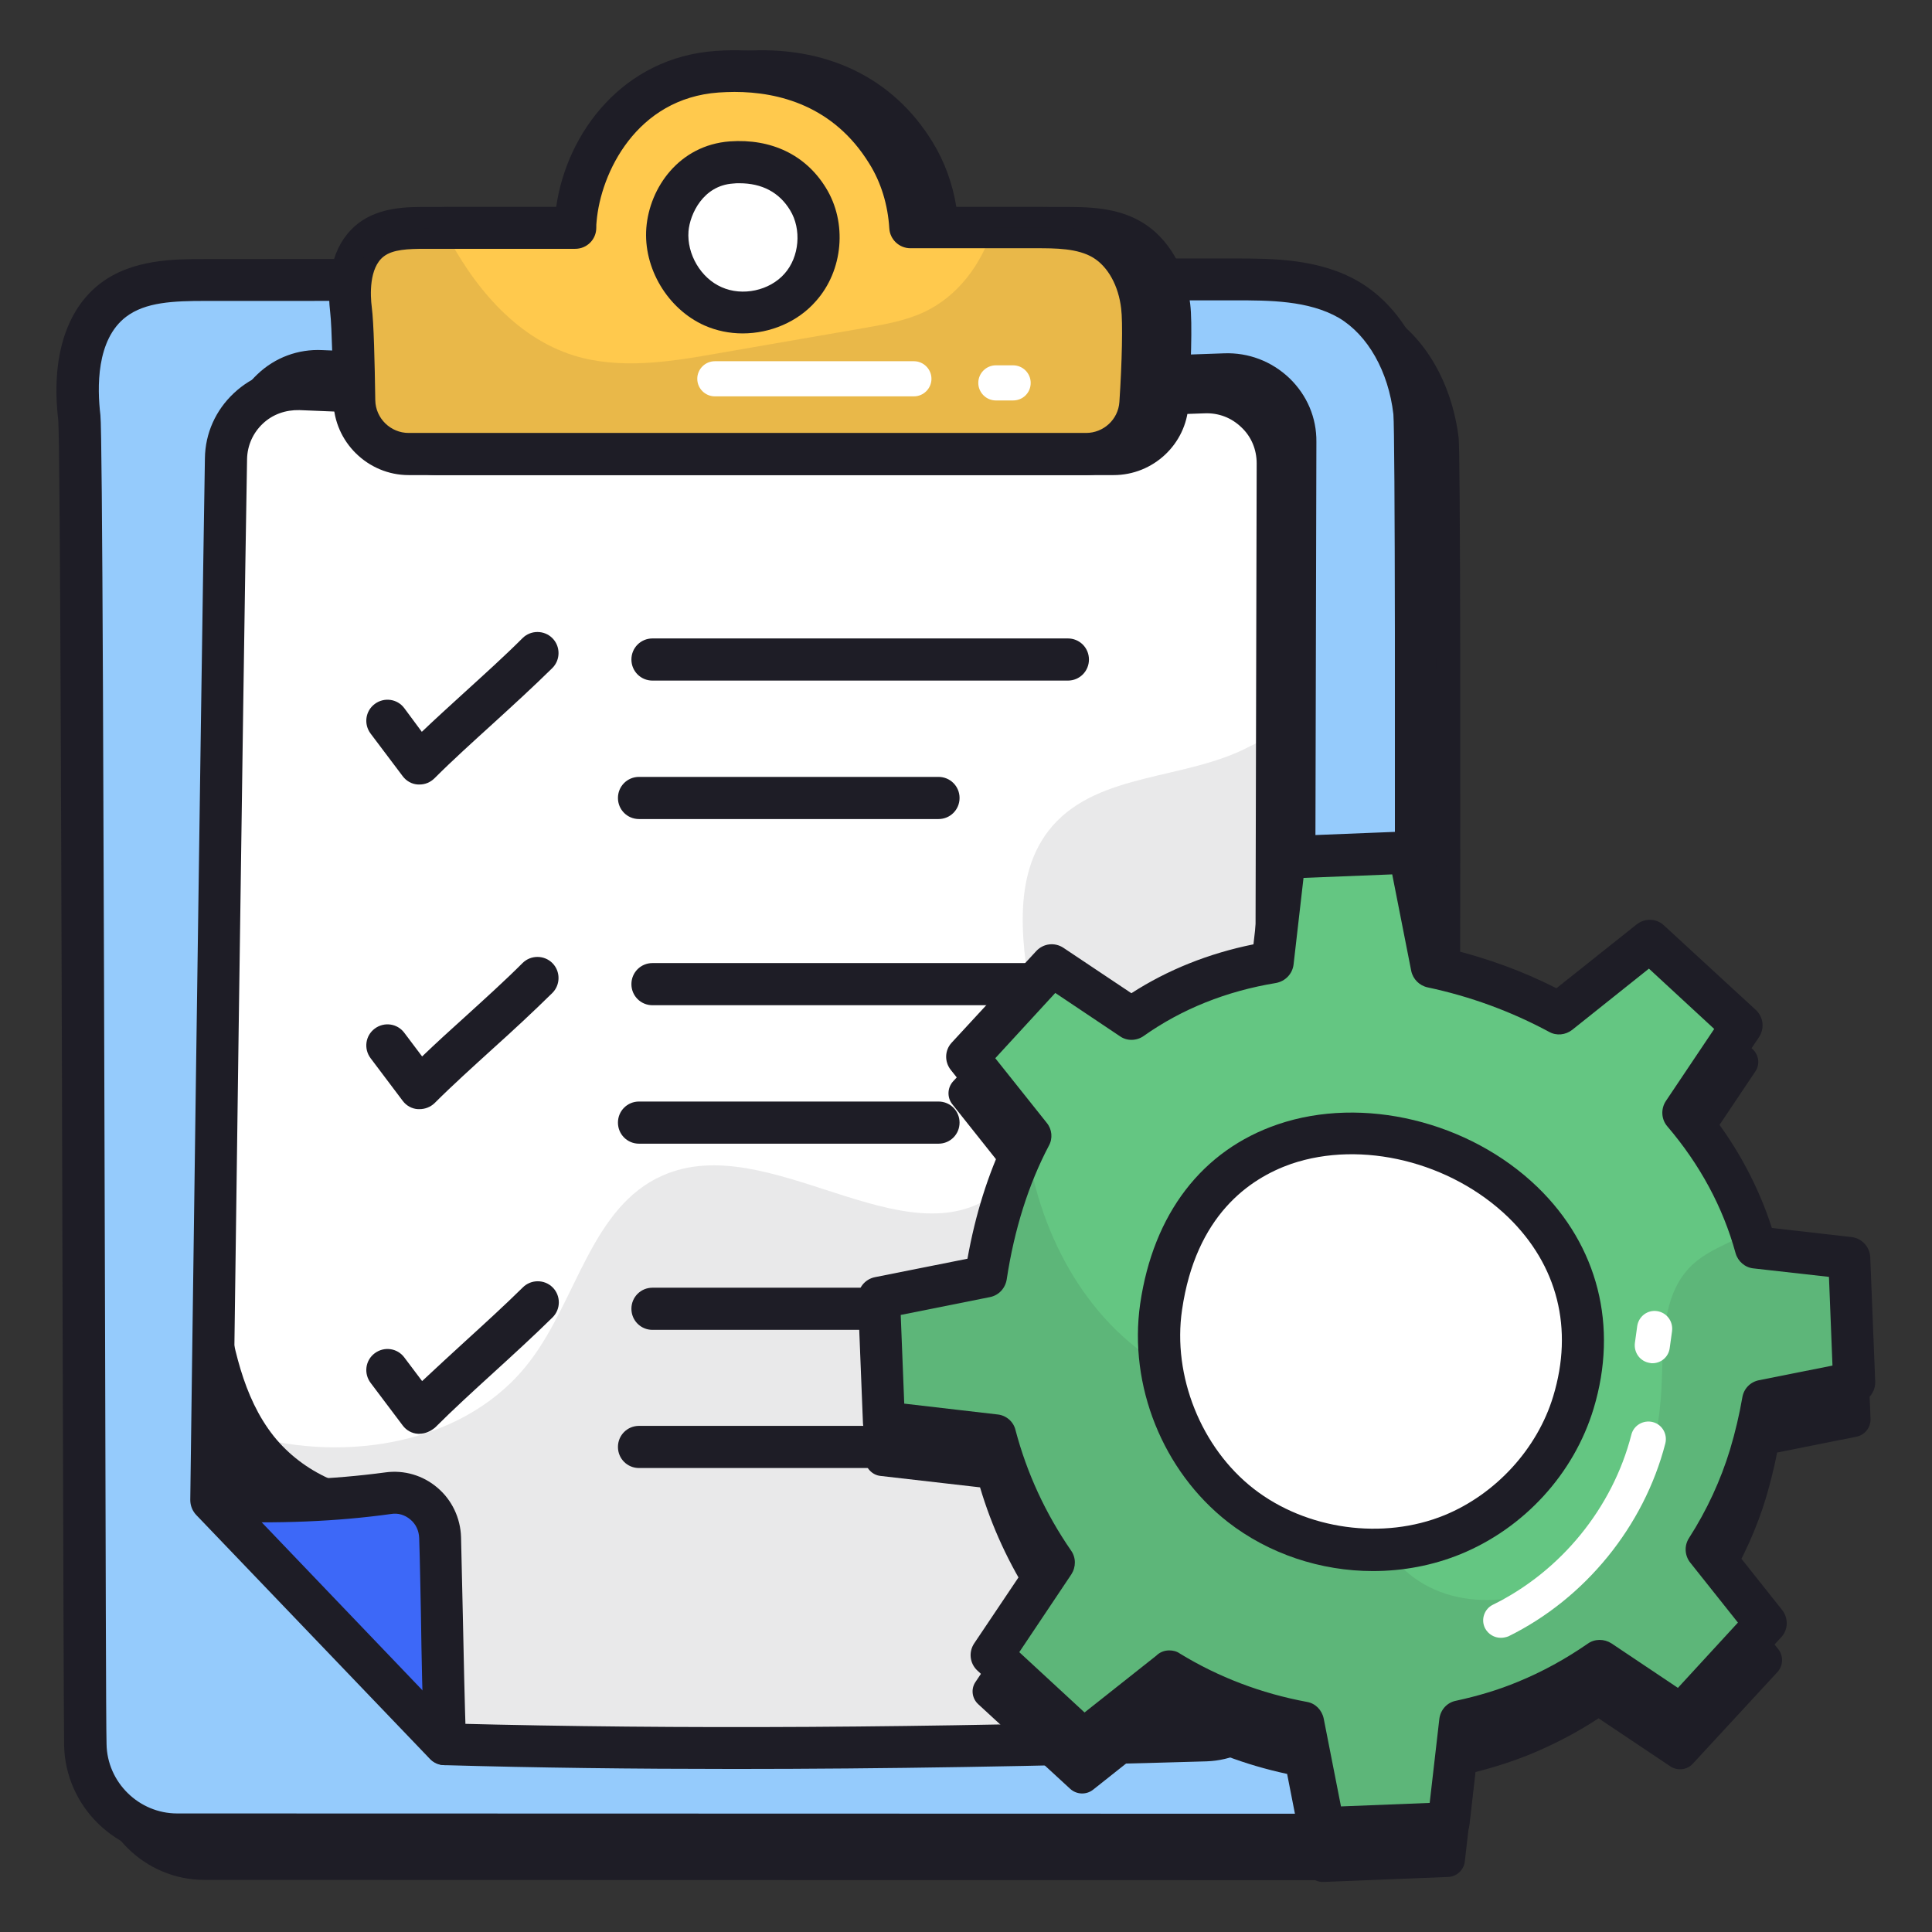 <svg id="Layer_1" enable-background="new 0 0 66 66" viewBox="0 0 66 66" xmlns="http://www.w3.org/2000/svg"><rect x="0" y="0" width="66" height="66" fill="#333333" stroke="none"/><g><g><g><path d="m49.14 60.72c-.11 1.64-1.48 2.91-3.12 2.91l-39.04-.01c-1.71 0-3.1-1.37-3.13-3.07-.04-2.02-.09-44.47-.2-45.33-.17-1.45-.01-3.14 1.16-4.02.87-.66 2.05-.69 3.14-.69 2.88 0 32.76-.03 35.16-.03 1.34 0 2.76.02 3.92.71 1.31.78 2.03 2.31 2.21 3.83.11.96.04 43.58-.1 45.7z" fill="#1e1d26"/></g><g><path d="m46.01 64.23-39.03-.01c-2.02 0-3.69-1.64-3.73-3.66-.01-.73-.03-6.56-.05-13.95-.03-12.18-.08-30.58-.14-31.33-.25-2.07.25-3.7 1.39-4.56 1.06-.81 2.47-.81 3.5-.81 1.5 0 10.37-.01 18.84-.01 7.75-.01 15.17-.01 16.32-.01 1.29 0 2.9 0 4.22.79 1.34.8 2.27 2.4 2.5 4.28.12 1.07.03 43.87-.1 45.8-.13 1.94-1.76 3.47-3.72 3.47zm-2.9-53.15c-1.15 0-8.57.01-16.32.01-8.47.01-17.34.01-18.85.01-1.11 0-2.09.04-2.77.57-1.07.81-1.04 2.52-.93 3.47.07.55.11 13.97.16 31.46.02 7.38.03 13.22.05 13.93.03 1.37 1.16 2.49 2.53 2.49l39.03.01c1.33 0 2.44-1.03 2.53-2.35.13-1.99.23-44.17.11-45.59-.18-1.51-.9-2.77-1.92-3.38-1.05-.63-2.42-.63-3.62-.63z" fill="#1e1d26"/></g></g><g><path d="m48.19 59.77c-.11 1.64-1.48 2.91-3.12 2.91h-39.03c-1.71 0-3.1-1.37-3.13-3.07-.04-2.02-.09-44.47-.2-45.33-.17-1.45-.01-3.14 1.16-4.02.87-.66 2.05-.69 3.14-.69 2.88 0 32.76-.03 35.16-.03 1.34 0 2.76.02 3.92.71 1.31.78 2.03 2.31 2.21 3.83.11.96.04 43.58-.11 45.69z" fill="#95cbfc"/></g><g><g><path d="m15.94 58.86c8.54.23 17.64.12 26-.14 1.31-.04 2.35-1.11 2.35-2.42.03-13.79.06-27.4.1-41.19 0-1.38-1.15-2.48-2.53-2.43-9.57.37-21.29.31-30.86-.11-1.37-.06-2.52 1.01-2.54 2.38-.15 8.57-.5 35.58-.5 35.58z" fill="#1e1d26"/></g><g><path d="m25.83 59.58c-3.47 0-6.77-.04-9.9-.13-.16 0-.31-.07-.42-.18l-7.99-8.34c-.11-.11-.17-.27-.17-.42 0-.27.36-27.1.5-35.58.01-.82.35-1.59.95-2.15.6-.57 1.39-.86 2.21-.82 9.68.43 21.48.47 30.81.11.83-.03 1.62.27 2.23.85.6.58.93 1.35.92 2.18l-.1 41.19c0 1.64-1.29 2.97-2.93 3.02-5.67.18-11.06.27-16.11.27zm-9.63-1.32c7.62.2 16.27.15 25.72-.15.99-.03 1.77-.83 1.77-1.83l.1-41.19c0-.5-.2-.97-.56-1.32s-.84-.53-1.35-.51c-9.36.36-21.21.32-30.91-.11-.5-.03-.98.15-1.34.5-.36.34-.56.8-.57 1.3-.14 8.04-.46 32.6-.5 35.33z" fill="#1e1d26"/></g></g><g><g><path d="m15.94 58.86c-.09-2.42-.11-4.7-.17-7.06-.02-.93-.85-1.64-1.78-1.51-1.97.28-3.97.33-5.97.24" fill="#1e1d26"/></g><g><path d="m15.94 59.45c-.32 0-.59-.25-.6-.58-.06-1.52-.09-3.01-.11-4.45-.02-.87-.03-1.74-.06-2.62-.01-.28-.13-.54-.34-.72s-.48-.26-.75-.22c-1.86.26-3.85.34-6.08.25-.33-.01-.59-.29-.57-.62.01-.33.3-.59.62-.57 2.15.09 4.07.02 5.86-.24.6-.08 1.22.09 1.69.49s.75.98.77 1.6c.02.88.04 1.75.06 2.62.03 1.43.06 2.92.11 4.43.01.33-.24.61-.58.62-.01.01-.02.01-.02.01z" fill="#1e1d26"/></g></g><g><path d="m43.65 15.83c-.01 2.96-.01 5.92-.02 8.87v1.63c-.02 10.23-.04 20.41-.07 30.69 0 1.31-1.04 2.38-2.35 2.42-8.35.26-17.46.37-26 .14l-3.52-3.67-4.48-4.67s.01-.95.03-2.55c.09-6.93.36-26.06.47-33.03.02-1.37 1.17-2.44 2.54-2.38 9.57.42 21.29.48 30.87.11 1.38-.04 2.54 1.06 2.53 2.44z" fill="#fff"/></g><g opacity=".1"><g><path d="m43.86 24.7v1.63c-.02 10.23-.04 20.41-.07 30.69 0 1.31-1.04 2.38-2.35 2.42-8.35.26-17.46.37-26 .14l-3.52-3.67-4.48-4.67s.01-.95.03-2.55c.33.13.67.24 1.01.34 3.39.97 7.5.28 9.63-2.54 1.6-2.1 2.1-5.26 4.52-6.33 3.62-1.61 8.29 2.99 11.43.58 1.75-1.34 1.64-3.98 1.25-6.16-.39-2.17-.81-4.68.64-6.36 1.61-1.85 4.57-1.57 6.74-2.72.44-.2.83-.48 1.17-.8z" fill="#1e1d26"/></g></g><g><path d="m15.21 59.59c-.09-2.42-.11-4.7-.17-7.06-.02-.93-.85-1.64-1.78-1.51-1.97.28-3.97.33-5.97.24" fill="#3d68f8"/></g><g><path d="m25.1 60.43c-3.47 0-6.78-.04-9.92-.13-.19 0-.37-.08-.5-.22l-7.98-8.33c-.13-.14-.2-.32-.2-.51 0-.27.36-27.1.5-35.58.01-.86.37-1.65.99-2.23.63-.59 1.44-.89 2.3-.85 9.67.43 21.47.47 30.8.11.86-.03 1.69.28 2.31.88s.96 1.41.96 2.27l-.1 41.19c0 1.71-1.34 3.08-3.04 3.14-5.67.17-11.06.26-16.12.26zm-9.58-1.55c7.6.2 16.23.15 25.66-.15.93-.03 1.65-.78 1.65-1.71l.1-41.19c0-.47-.18-.91-.52-1.23-.34-.33-.78-.5-1.26-.48-9.37.36-21.22.32-30.92-.11-.47-.01-.91.14-1.25.46s-.53.75-.54 1.21c-.14 8-.46 32.32-.5 35.28z" fill="#1e1d26"/></g><g><path d="m15.21 60.3c-.38 0-.7-.3-.72-.69-.06-1.52-.09-3.01-.11-4.45-.02-.87-.03-1.74-.06-2.62-.01-.25-.11-.47-.3-.63s-.42-.23-.66-.19c-1.87.26-3.87.34-6.1.25-.4-.02-.7-.35-.69-.75.02-.4.35-.7.75-.69 2.14.09 4.05.01 5.84-.23.64-.09 1.29.1 1.78.52.5.42.79 1.04.81 1.69.02.88.04 1.75.06 2.63.03 1.43.06 2.92.11 4.42.01.4-.29.73-.69.74 0 0-.01 0-.02 0z" fill="#1e1d26"/></g><g><path d="m13.57 50.96c-1.6.08-3.22-.65-4.22-1.9-1.07-1.35-1.39-3.13-1.68-4.82v7.04" fill="#1e1d26"/></g><g><path d="m45.07 63.4h-39.03c-2.08 0-3.81-1.69-3.85-3.78-.01-.73-.03-6.58-.05-13.99-.03-12.14-.08-30.48-.15-31.28-.25-2.11.26-3.77 1.44-4.67 1.09-.83 2.53-.83 3.57-.83 1.5 0 10.37-.01 18.84-.01 7.75-.01 15.17-.01 16.32-.01 1.31 0 2.93 0 4.29.81 1.37.82 2.33 2.45 2.55 4.37.12 1.07.03 43.89-.1 45.82-.12 2-1.81 3.57-3.83 3.57zm-2.9-53.14c-1.15 0-8.57.01-16.32.01-8.47.01-17.34.01-18.84.01-1.09 0-2.04.04-2.7.54-1.03.78-.99 2.44-.88 3.36.07.55.11 13.96.16 31.44.02 7.4.03 13.25.05 13.96.02 1.31 1.11 2.37 2.41 2.37l39.03.01c1.27 0 2.32-.98 2.41-2.24.13-1.94.23-44.1.11-45.57-.17-1.46-.87-2.7-1.86-3.29-1.04-.6-2.38-.6-3.57-.6z" fill="#1e1d26"/></g><g><path d="m40.13 13.78c-.06.97-.88 1.73-1.85 1.73h-23.14c-1.01 0-1.84-.81-1.86-1.82-.02-1.2-.05-2.59-.12-3.11-.1-.86 0-1.86.69-2.38.52-.39 1.21-.41 1.86-.41h5.12c0-.09 0-.18.01-.27.17-2.13 1.76-4.85 4.83-5.07 2.36-.17 4.49.63 5.8 2.76.48.77.74 1.66.79 2.57h4.29c.79 0 1.64.01 2.32.42.78.46 1.2 1.37 1.31 2.27.08.56.04 2.06-.05 3.31z" fill="#1e1d26"/></g><g><path d="m38.04 16.23h-23.14c-1.39 0-2.55-1.13-2.57-2.53-.02-.88-.05-2.52-.11-3.03-.16-1.37.18-2.45.97-3.05.73-.55 1.63-.55 2.29-.55h4.46c.36-2.54 2.29-5.11 5.45-5.33 2.81-.2 5.11.9 6.46 3.1.41.66.69 1.42.82 2.23h3.65c.81 0 1.82 0 2.69.52.89.53 1.51 1.58 1.65 2.8.08.65.02 2.25-.06 3.45-.08 1.33-1.2 2.39-2.56 2.39zm-12.01-13.09c-.19 0-.37.01-.54.02-2.81.2-4.03 2.75-4.17 4.41-.01.07-.01.14-.01.21 0 .4-.32.72-.72.72h-5.12c-.59 0-1.11.02-1.42.26-.51.39-.46 1.34-.41 1.73.07.53.1 1.86.12 3.18.01.62.52 1.12 1.14 1.12h23.14c.6 0 1.1-.46 1.14-1.06.09-1.35.12-2.72.06-3.19-.09-.78-.45-1.43-.96-1.74-.53-.32-1.29-.32-1.95-.32-1.43 0-2.86 0-4.29 0-.38 0-.7-.3-.72-.68-.05-.8-.28-1.57-.68-2.22-1.22-1.96-3.09-2.44-4.61-2.44z" fill="#1e1d26"/></g><g><path d="m38.95 13.78c-.07.97-.88 1.73-1.85 1.73h-23.14c-1.01 0-1.84-.81-1.86-1.82-.02-1.2-.05-2.59-.12-3.1-.1-.86 0-1.86.69-2.39.52-.39 1.21-.41 1.86-.41h5.12c0-.09 0-.18.01-.27.17-2.13 1.76-4.85 4.83-5.07 2.36-.16 4.49.64 5.8 2.76.48.77.74 1.66.79 2.57h2.6 1.69c.79 0 1.64.01 2.32.42.78.47 1.2 1.37 1.31 2.27.08.56.04 2.05-.05 3.31z" fill="#ffc94d"/></g><g><path d="m22.8 7.84c-.09 1.08.57 2.19 1.56 2.62.99.44 2.26.17 2.98-.64s.84-2.1.27-3.03c-.59-.96-1.56-1.32-2.62-1.24-1.39.1-2.11 1.33-2.19 2.29z" fill="#fff"/></g><g><path d="m37.1 16.23h-23.14c-1.39 0-2.55-1.13-2.57-2.53-.02-.88-.05-2.52-.11-3.03-.16-1.37.18-2.45.97-3.05.73-.55 1.67-.55 2.29-.55h4.46c.36-2.54 2.29-5.11 5.45-5.33 2.81-.2 5.11.9 6.46 3.1.41.66.69 1.42.82 2.23h3.65c.81 0 1.82 0 2.69.52.89.53 1.51 1.58 1.66 2.8.08.66.02 2.25-.06 3.45-.09 1.33-1.22 2.39-2.57 2.39zm-12.01-13.09c-.19 0-.37.01-.54.02-2.81.2-4.03 2.75-4.17 4.41-.01.07-.01.14-.01.21 0 .4-.32.72-.72.72h-5.12c-.59 0-1.11.02-1.42.26-.51.39-.46 1.34-.41 1.73.07.54.1 1.86.12 3.18.01.62.52 1.12 1.14 1.12h23.14c.6 0 1.1-.46 1.14-1.06.09-1.35.12-2.72.06-3.19-.09-.78-.45-1.43-.96-1.74-.53-.32-1.29-.32-1.95-.32-1.43 0-2.86 0-4.29 0-.38 0-.7-.3-.72-.68-.05-.8-.28-1.57-.69-2.22-1.21-1.96-3.08-2.44-4.6-2.44z" fill="#1e1d26"/></g><g><path d="m25.37 11.39c-.45 0-.89-.09-1.3-.27-1.26-.56-2.1-1.96-1.99-3.34.11-1.37 1.12-2.82 2.85-2.95 1.42-.1 2.59.46 3.28 1.58.74 1.19.6 2.83-.34 3.88-.62.71-1.56 1.1-2.5 1.1zm-.11-5.13c-.07 0-.15 0-.22.01-1.02.07-1.47 1.04-1.52 1.63-.06.78.42 1.6 1.13 1.91.71.32 1.64.12 2.15-.46.51-.57.59-1.52.19-2.17-.37-.61-.96-.92-1.73-.92z" fill="#1e1d26"/></g><g opacity=".1"><g><path d="m39.19 13.78c-.07.97-.88 1.73-1.85 1.73h-23.14c-1.01 0-1.84-.81-1.86-1.82-.02-1.2-.05-2.59-.12-3.1-.1-.86 0-1.86.69-2.39.52-.39 1.21-.41 1.86-.41h.37c.01.01.01.02.02.03.96 1.9 2.42 3.7 4.46 4.33 1.58.48 3.28.21 4.91-.08 1.67-.29 3.34-.58 5.02-.87.68-.12 1.37-.24 2-.53 1.18-.55 1.98-1.64 2.38-2.9h1.69c.79 0 1.64.01 2.32.42.78.47 1.2 1.37 1.31 2.27.07.57.02 2.06-.06 3.32z" fill="#1e1d26"/></g></g><g><path d="m31.22 13.54h-6.8c-.33 0-.6-.27-.6-.6s.27-.6.6-.6h6.8c.33 0 .6.27.6.6s-.27.6-.6.6z" fill="#fff"/></g><g><path d="m34.61 13.68h-.59c-.33 0-.6-.27-.6-.6s.27-.6.6-.6h.59c.33 0 .6.27.6.6 0 .34-.27.6-.6.6z" fill="#fff"/></g><g><path d="m14.33 26.8c-.02 0-.03 0-.05 0-.21-.01-.4-.12-.52-.28l-1.1-1.46c-.24-.32-.18-.77.14-1.01s.77-.18 1.01.14l.6.81c.47-.45.97-.9 1.45-1.34.67-.61 1.37-1.24 1.99-1.86.28-.28.74-.28 1.02 0s.28.74 0 1.02c-.65.64-1.35 1.28-2.03 1.9-.67.61-1.37 1.24-1.99 1.86-.15.15-.33.22-.52.22z" fill="#1e1d26"/></g><g><path d="m36.48 23.25h-14.19c-.4 0-.72-.32-.72-.72s.32-.72.72-.72h14.19c.4 0 .72.32.72.72s-.32.72-.72.72z" fill="#1e1d26"/></g><g><path d="m32.06 27.98h-10.23c-.4 0-.72-.32-.72-.72s.32-.72.72-.72h10.23c.4 0 .72.32.72.72s-.32.72-.72.72z" fill="#1e1d26"/></g><g><path d="m14.33 37.89c-.02 0-.03 0-.05 0-.21-.01-.4-.12-.52-.28l-1.1-1.46c-.24-.32-.18-.77.14-1.01s.77-.18 1.01.14l.61.81c.47-.45.96-.9 1.44-1.33.67-.61 1.37-1.24 1.99-1.86.28-.28.74-.28 1.02 0s.28.74 0 1.02c-.65.64-1.35 1.29-2.04 1.91-.67.61-1.37 1.24-1.99 1.86-.14.13-.32.2-.51.2z" fill="#1e1d26"/></g><g><path d="m36.48 34.34h-14.19c-.4 0-.72-.32-.72-.72s.32-.72.72-.72h14.19c.4 0 .72.32.72.72s-.32.72-.72.72z" fill="#1e1d26"/></g><g><path d="m32.06 39.07h-10.23c-.4 0-.72-.32-.72-.72s.32-.72.72-.72h10.23c.4 0 .72.32.72.72s-.32.72-.72.72z" fill="#1e1d26"/></g><g><path d="m14.33 48.98c-.02 0-.03 0-.05 0-.21-.01-.4-.12-.52-.28l-1.1-1.46c-.24-.32-.18-.77.14-1.01s.77-.18 1.01.14l.61.81c.48-.45.97-.9 1.45-1.34.67-.61 1.36-1.24 1.99-1.86.28-.28.74-.28 1.02 0s.28.74 0 1.02c-.65.64-1.35 1.28-2.03 1.9-.67.61-1.37 1.25-1.99 1.87-.16.13-.34.21-.53.21z" fill="#1e1d26"/></g><g><path d="m36.48 45.43h-14.19c-.4 0-.72-.32-.72-.72s.32-.72.72-.72h14.19c.4 0 .72.32.72.72s-.32.72-.72.72z" fill="#1e1d26"/></g><g><path d="m32.06 50.15h-10.23c-.4 0-.72-.32-.72-.72s.32-.72.72-.72h10.23c.4 0 .72.32.72.72s-.32.72-.72.72z" fill="#1e1d26"/></g><g><g><path d="m38.97 45.79c-.4 2.76.77 5.7 2.97 7.42s5.34 2.15 7.92 1.09c2.13-.88 3.85-2.73 4.51-4.94 3.01-9.92-13.74-14.86-15.4-3.57z" fill="#1e1d26"/></g><g><path d="m46.88 55.48c-1.9 0-3.79-.62-5.3-1.8-2.38-1.86-3.63-4.99-3.2-7.98.48-3.29 2.26-5.62 5.01-6.56 3.1-1.06 7.01-.11 9.51 2.3 2.21 2.14 2.96 5.08 2.05 8.09-.72 2.38-2.54 4.37-4.86 5.32-1.02.42-2.12.63-3.21.63zm-.78-15.57c-.8 0-1.59.12-2.32.37-1.63.55-3.68 1.98-4.21 5.6-.37 2.53.73 5.29 2.75 6.86s4.96 1.98 7.32 1.01c1.99-.82 3.55-2.52 4.17-4.56.79-2.6.17-5.04-1.73-6.88-1.6-1.54-3.84-2.4-5.98-2.4z" fill="#1e1d26"/></g></g><g><g><path d="m60.29 56.71-2.89 3.13-2.78-1.86c-.79.55-1.63 1.01-2.52 1.37-.73.3-1.48.53-2.25.69l-.4 3.48-4.26.17-.71-3.6c-1.62-.3-3.18-.89-4.58-1.74l-2.93 2.32-3.14-2.89 2.12-3.17c-.91-1.32-1.59-2.79-2-4.35l-3.8-.44-.17-4.26 3.65-.73c.28-1.86.8-3.45 1.51-4.8l-2.14-2.7 2.89-3.13 2.72 1.82c1.44-1.01 3.09-1.64 4.82-1.93l.41-3.58 4.26-.17.77 3.9c1.51.32 2.98.86 4.34 1.59l3.11-2.47 3.14 2.89-1.99 2.98c1.13 1.33 2 2.88 2.48 4.61l3.19.36.17 4.26-3.11.62c-.1.61-.24 1.24-.44 1.87-.34 1.13-.85 2.21-1.49 3.2z" fill="#1e1d26"/></g><g><path d="m45.19 64.29c-.28 0-.53-.2-.59-.48l-.63-3.21c-1.44-.31-2.79-.82-4.02-1.53l-2.61 2.07c-.23.18-.56.17-.78-.03l-3.14-2.89c-.22-.2-.26-.53-.09-.77l1.9-2.84c-.76-1.18-1.35-2.45-1.75-3.8l-3.4-.39c-.29-.03-.52-.28-.53-.57l-.17-4.26c-.01-.29.19-.55.48-.61l3.24-.64c.27-1.55.71-2.97 1.33-4.23l-1.9-2.39c-.18-.23-.17-.56.03-.78l2.89-3.13c.2-.22.53-.26.77-.09l2.39 1.6c1.27-.83 2.71-1.4 4.28-1.72l.36-3.13c.03-.29.28-.52.57-.53l4.26-.17c.29-.02.55.19.61.48l.7 3.52c1.31.31 2.57.77 3.76 1.38l2.8-2.23c.23-.18.56-.17.78.03l3.14 2.89c.22.2.26.53.09.77l-1.75 2.61c1 1.25 1.73 2.63 2.19 4.1l2.8.32c.29.03.52.28.53.57l.17 4.26c.01.29-.19.55-.48.61l-2.71.54c-.1.51-.23 1.03-.38 1.54-.31 1.03-.76 2.03-1.33 2.98l1.75 2.2c.18.23.17.56-.03.78l-2.89 3.13c-.2.22-.53.25-.77.09l-2.45-1.64c-.73.48-1.5.88-2.29 1.21-.61.25-1.26.46-1.93.63l-.35 3.05c-.03.29-.28.52-.57.53l-4.26.17s-.01 0-.02 0zm-5.29-6.53c.11 0 .22.03.31.09 1.32.81 2.8 1.37 4.38 1.67.24.05.43.23.48.47l.61 3.1 3.23-.13.34-2.97c.03-.26.22-.46.47-.52.75-.16 1.47-.38 2.14-.66.84-.34 1.64-.79 2.41-1.31.2-.14.47-.14.67-.01l2.36 1.57 2.19-2.38-1.69-2.13c-.16-.2-.17-.48-.03-.7.62-.96 1.1-1.99 1.42-3.05.18-.61.33-1.21.42-1.8.04-.25.23-.44.47-.49l2.61-.51-.13-3.23-2.68-.3c-.24-.03-.44-.2-.51-.44-.44-1.59-1.23-3.06-2.36-4.38-.17-.2-.19-.5-.04-.72l1.71-2.55-2.38-2.2-2.71 2.15c-.19.15-.45.17-.66.06-1.31-.7-2.71-1.22-4.18-1.53-.23-.05-.42-.23-.46-.47l-.67-3.4-3.23.13-.35 3.07c-.03.27-.23.48-.5.52-1.71.28-3.25.9-4.57 1.83-.2.14-.47.15-.68.01l-2.3-1.54-2.19 2.38 1.82 2.29c.15.19.17.44.06.65-.7 1.33-1.19 2.88-1.45 4.61-.04.25-.23.45-.48.5l-3.15.63.13 3.23 3.29.38c.24.03.45.2.51.44.39 1.49 1.04 2.89 1.91 4.16.14.2.14.47 0 .67l-1.84 2.74 2.38 2.2 2.53-2.01c.12-.08.25-.12.39-.12z" fill="#1e1d26"/></g></g><g><path d="m49.89 58.8-.4 3.47-4.25.17-.71-3.6c-1.62-.3-3.18-.89-4.58-1.74l-2.93 2.32-3.13-2.89 2.11-3.17c-.91-1.32-1.59-2.79-2-4.34l-3.8-.44-.17-4.26 3.65-.72c.23-1.58.64-2.97 1.2-4.17.1-.22.2-.43.31-.63l-.46-.58-1.69-2.12 1.95-2.1.95-1.03 2.72 1.82c1.44-1.01 3.09-1.64 4.82-1.93l.41-3.58 4.26-.17.77 3.9c1.5.32 2.98.85 4.34 1.59l3.11-2.47 3.14 2.89-1.99 2.98c.98 1.15 1.75 2.46 2.26 3.91.08.23.16.46.22.7l3.19.36.17 4.26-3.11.62c-.1.61-.24 1.24-.43 1.87-.34 1.13-.85 2.21-1.49 3.2l2.01 2.53-2.89 3.13-2.78-1.86c-.79.54-1.63 1.01-2.52 1.38-.74.31-1.49.54-2.26.7z" fill="#64c682"/></g><g opacity=".1"><g><path d="m50.13 58.8-.4 3.47-4.25.17-.71-3.6c-1.62-.3-3.18-.89-4.58-1.74l-2.93 2.32-3.13-2.89 2.12-3.17c-.91-1.32-1.59-2.79-2-4.34l-3.8-.44-.17-4.26 3.65-.72c.23-1.58.64-2.97 1.2-4.17.53 3.14 2.29 6.14 5.13 7.52 1.62.79 3.56 1.06 4.84 2.33 1.24 1.23 1.6 3.17 2.88 4.35 1.65 1.53 4.45 1.26 6.18-.19 1.72-1.45 2.49-3.78 2.6-6.03.07-1.48-.03-3.17 1.04-4.19.6-.57 1.44-.79 2.13-1.24.03-.02.06-.04.09-.07.08.23.16.46.22.7l3.19.36.17 4.26-3.11.62c-.1.61-.24 1.24-.43 1.87-.34 1.13-.85 2.21-1.49 3.2l2.01 2.53-2.89 3.13-2.78-1.86c-.79.54-1.63 1.01-2.52 1.38-.74.31-1.5.54-2.26.7z" fill="#1e1d26"/></g></g><g><path d="m53.76 47.91c-.56 1.85-1.92 3.43-3.65 4.29-.16.08-.32.16-.48.22-2.35.96-5.21.58-7.22-.98-.01 0-.01-.01-.02-.02-2.01-1.57-3.09-4.26-2.72-6.78.33-2.27 1.33-3.82 2.66-4.76 2.17-1.55 5.24-1.47 7.69-.23 2.86 1.45 4.89 4.45 3.74 8.26z" fill="#fff"/></g><g><path d="m46.9 53.67c-1.77 0-3.55-.58-4.96-1.68-2.22-1.74-3.39-4.66-2.99-7.45.45-3.08 2.12-5.25 4.7-6.13 2.9-.99 6.54-.11 8.87 2.14 2.07 2 2.77 4.76 1.92 7.57-.67 2.22-2.37 4.08-4.54 4.97-.95.39-1.98.58-3 .58zm-6.52-8.92c-.33 2.25.65 4.71 2.45 6.11s4.42 1.76 6.52.9c1.75-.72 3.17-2.27 3.71-4.06.7-2.31.15-4.48-1.54-6.12-1.96-1.89-5-2.64-7.41-1.82-1.43.5-3.26 1.76-3.73 4.99z" fill="#1e1d26"/></g><g><path d="m45.23 63.16c-.34 0-.64-.24-.7-.58l-.62-3.13c-1.39-.31-2.7-.81-3.91-1.48l-2.54 2.02c-.28.22-.67.21-.93-.03l-3.14-2.89c-.26-.24-.31-.63-.11-.93l1.86-2.77c-.74-1.15-1.3-2.38-1.7-3.69l-3.32-.38c-.35-.04-.62-.33-.64-.68l-.17-4.26c-.01-.35.23-.66.58-.73l3.16-.63c.27-1.51.7-2.88 1.29-4.11l-1.86-2.34c-.22-.28-.21-.67.03-.93l2.89-3.13c.24-.26.63-.31.93-.11l2.32 1.55c1.24-.8 2.64-1.36 4.17-1.67l.35-3.05c.04-.35.33-.62.68-.64l4.26-.17c.35-.01.66.23.73.58l.68 3.44c1.27.31 2.49.75 3.65 1.34l2.74-2.18c.28-.22.67-.21.93.03l3.14 2.89c.26.24.31.63.11.93l-1.7 2.53c.96 1.22 1.68 2.56 2.14 3.99l2.72.31c.35.04.62.33.64.68l.17 4.26c.01.35-.23.66-.58.73l-2.63.52c-.1.49-.22.98-.37 1.47-.31 1.02-.74 2-1.3 2.94l1.7 2.14c.22.28.21.67-.03.93l-2.89 3.13c-.24.26-.63.31-.93.11l-2.38-1.59c-.72.46-1.47.86-2.24 1.17-.6.25-1.22.45-1.87.61l-.34 2.97c-.04.35-.33.62-.68.63l-4.26.17c-.01.03-.02.03-.03.03zm-5.29-6.78c.13 0 .26.03.37.11 1.31.8 2.77 1.36 4.34 1.65.29.05.51.28.57.57l.59 3 3.03-.12.33-2.87c.04-.31.26-.56.57-.62.74-.16 1.45-.37 2.12-.65.83-.34 1.63-.78 2.38-1.3.24-.17.56-.17.81-.01l2.27 1.52 2.05-2.23-1.63-2.05c-.19-.24-.21-.58-.04-.84.61-.95 1.08-1.97 1.4-3.02.18-.6.32-1.2.42-1.78.05-.3.27-.53.57-.59l2.51-.5-.12-3.03-2.58-.29c-.29-.03-.53-.24-.61-.52-.43-1.57-1.22-3.03-2.33-4.33-.21-.24-.23-.6-.05-.87l1.65-2.46-2.23-2.06-2.62 2.09c-.23.18-.54.21-.79.07-1.3-.7-2.69-1.21-4.15-1.52-.28-.06-.5-.28-.56-.56l-.65-3.3-3.03.12-.34 2.96c-.04.32-.28.57-.6.63-1.7.28-3.22.89-4.52 1.81-.24.17-.57.18-.81.01l-2.21-1.48-2.05 2.23 1.76 2.21c.18.22.21.53.07.78-.69 1.31-1.18 2.85-1.44 4.57-.05.3-.27.54-.57.6l-3.05.61.12 3.03 3.19.37c.29.03.54.24.61.53.39 1.48 1.03 2.86 1.9 4.12.17.24.17.56.01.81l-1.78 2.66 2.23 2.06 2.45-1.94c.12-.12.28-.18.44-.18z" fill="#1e1d26"/></g><g><path d="m51.27 55.95c-.22 0-.43-.12-.54-.33-.15-.3-.02-.66.27-.8 2.32-1.14 4.09-3.31 4.73-5.81.08-.32.41-.51.73-.43s.51.41.43.73c-.73 2.83-2.74 5.3-5.36 6.59-.08.03-.17.05-.26.05z" fill="#fff"/></g><g><path d="m56.45 46.57c-.03 0-.06 0-.09-.01-.33-.05-.55-.35-.51-.68l.08-.58c.05-.33.35-.56.68-.51s.55.35.51.68l-.08.58c-.04.31-.3.52-.59.52z" fill="#fff"/></g></g></svg>